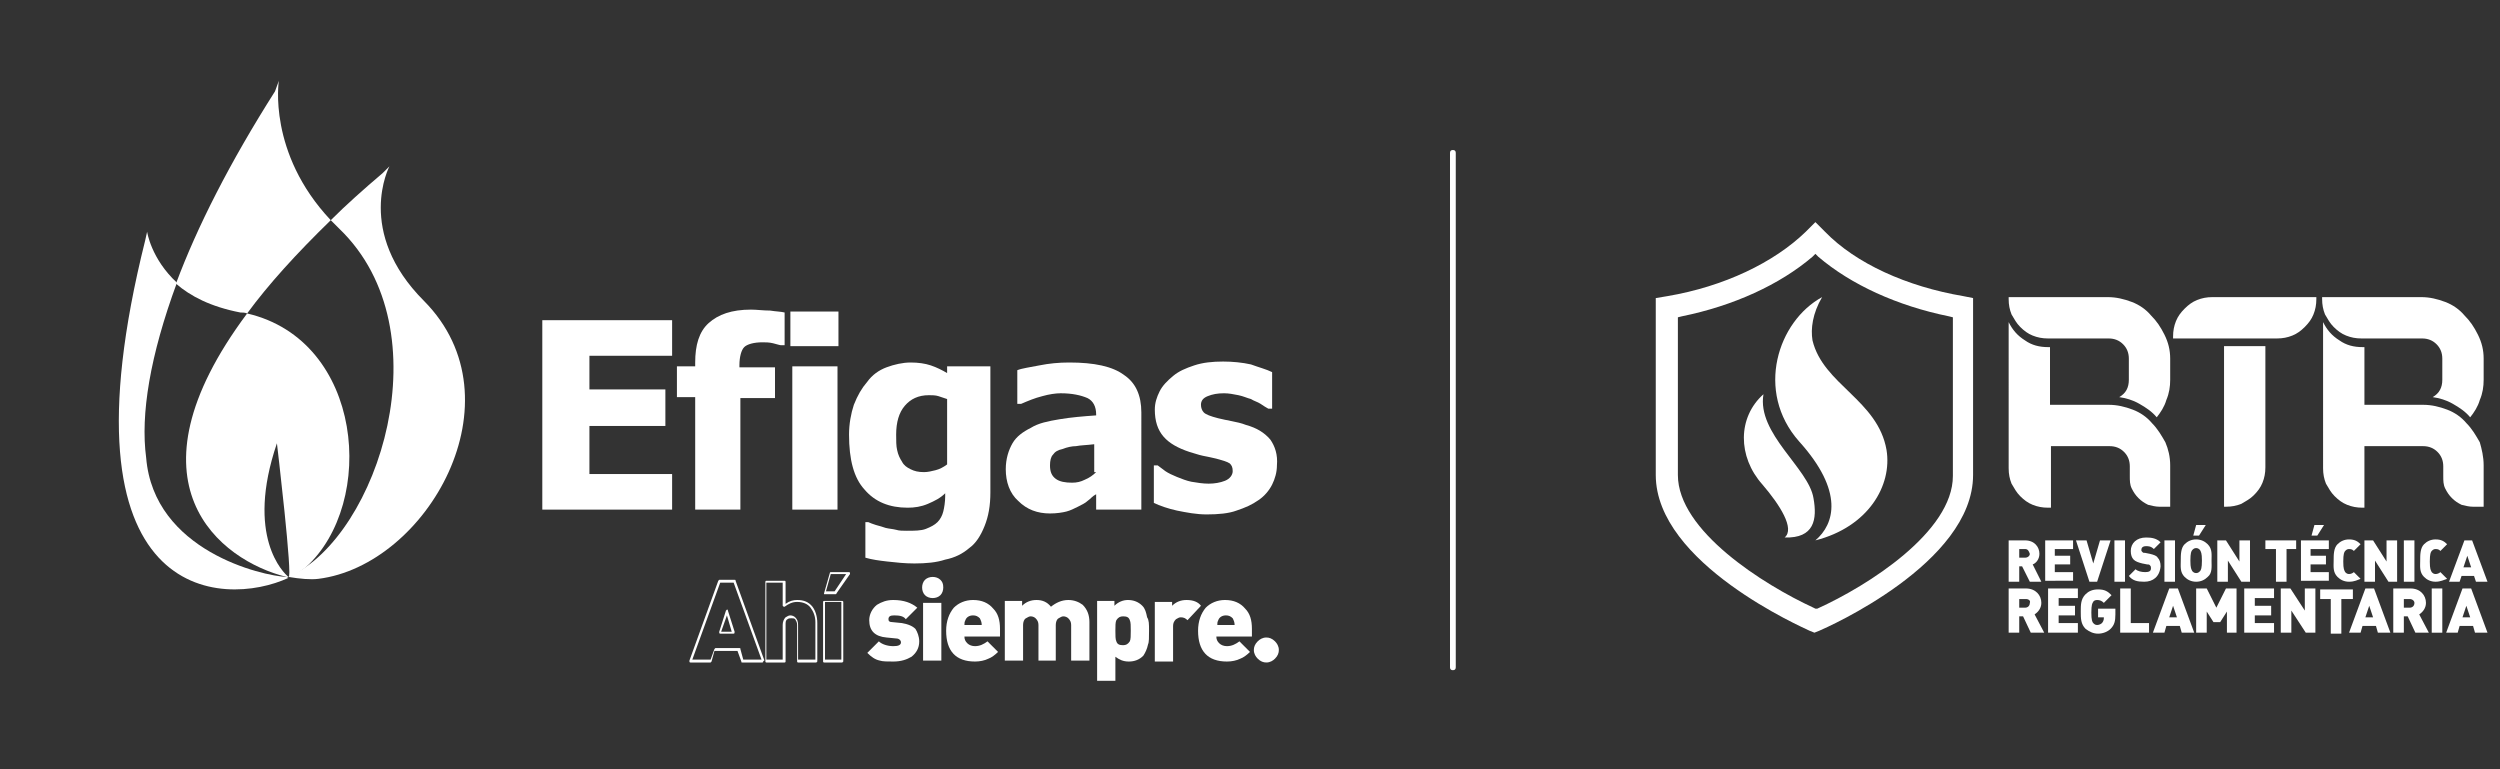 <?xml version="1.0" encoding="utf-8"?>
<svg version="1.1" id="Capa_1" xmlns="http://www.w3.org/2000/svg" xmlns:xlink="http://www.w3.org/1999/xlink" x="0px" y="0px"
	 viewBox="0 0 260 80" style="enable-background:new 0 0 260 80;" xml:space="preserve">
<rect x="0" y="0" width="260" height="80" fill="#333333" stroke="none"/>
<style type="text/css">
	.st0{fill:#FFFFFF;}
	.st1{clip-path:url(#SVGID_00000168825878773165451610000000790343572532034953_);fill:#FFFFFF;}
	.st2{fill-rule:evenodd;clip-rule:evenodd;fill:#FFFFFF;}
</style>
<g>
	<g>
		<path class="st0" d="M151.1,69.7c-0.2,0-0.3-0.1-0.3-0.3V15.9c0-0.2,0.1-0.3,0.3-0.3s0.3,0.1,0.3,0.3v53.5
			C151.4,69.6,151.3,69.7,151.1,69.7z"/>
	</g>
	<g>
		<g>
			<defs>
				<rect id="SVGID_11_" y="0.4" width="145.3" height="79.2"/>
			</defs>
			<clipPath id="SVGID_00000112600388852446520560000007775418714220829358_">
				<use xlink:href="#SVGID_11_"  style="overflow:visible;"/>
			</clipPath>
			<path style="clip-path:url(#SVGID_00000112600388852446520560000007775418714220829358_);fill:#FFFFFF;" d="M15.3,24.1
				c0,0,0.4,2.8,3.1,5.3c-2.8,7.6-3.8,13.7-3.2,18.2C16,57.3,27.3,59.9,29.8,60l0.2,0.1C23.3,63.2,5.6,63,15.1,25L15.3,24.1z"/>
			<path style="clip-path:url(#SVGID_00000112600388852446520560000007775418714220829358_);fill:#FFFFFF;" d="M29,8.4
				c0,0-1.2,7.5,5.4,14.5c-3.6,3.5-6.5,6.7-8.7,9.7c-0.2-0.1-0.5-0.1-0.7-0.1c-3.1-0.6-5.2-1.7-6.7-3c2.2-5.9,5.6-12.6,10.3-20
				L29,8.4z"/>
			<path style="clip-path:url(#SVGID_00000112600388852446520560000007775418714220829358_);fill:#FFFFFF;" d="M40.5,17.3
				c0,0-3.6,6.8,3.6,14c10.2,10.3,0.3,27.5-11,28.9c-0.8,0.1-1.9,0-3.1-0.2l0.2-0.1c9.1-4.2,16.1-25.5,5.1-36.1
				c-0.3-0.3-0.6-0.6-0.9-0.9c1.6-1.6,3.4-3.2,5.4-4.9L40.5,17.3z"/>
			<path style="clip-path:url(#SVGID_00000112600388852446520560000007775418714220829358_);fill:#FFFFFF;" d="M25.7,32.6
				C12.5,50.3,22.9,58.3,29.8,60c0.2,0,0.4,0,0.4,0c0.7-0.3,1.2-0.7,1.6-1C39.2,52.3,37.8,35.4,25.7,32.6 M30,60
				c-0.5-0.4-4.5-4.2-1.2-13.9C28.8,46.1,30.5,60.4,30,60"/>
			<polygon style="clip-path:url(#SVGID_00000112600388852446520560000007775418714220829358_);fill:#FFFFFF;" points="56.4,53 
				69.9,53 69.9,49.3 61.3,49.3 61.3,44.3 69.2,44.3 69.2,40.5 61.3,40.5 61.3,37 69.9,37 69.9,33.3 56.4,33.3 			"/>
			<path style="clip-path:url(#SVGID_00000112600388852446520560000007775418714220829358_);fill:#FFFFFF;" d="M78.1,32.2
				c-2,0-3.4,0.5-4.4,1.4c-1,0.9-1.4,2.3-1.4,4.1v0.4h-1.9v3.2h1.9V53h4.7V41.4h3.6v-3.2h-3.7V38c0-0.9,0.2-1.6,0.5-1.9
				c0.3-0.3,1-0.5,1.9-0.5c0.3,0,0.7,0,1.1,0.1c0.4,0.1,0.7,0.2,0.8,0.2h0.4v-3.4c-0.4-0.1-0.9-0.1-1.5-0.2
				C79.4,32.3,78.7,32.2,78.1,32.2"/>
			
				<rect x="82.2" y="32.4" style="clip-path:url(#SVGID_00000112600388852446520560000007775418714220829358_);fill:#FFFFFF;" width="5" height="3.6"/>
			
				<rect x="82.4" y="38.1" style="clip-path:url(#SVGID_00000112600388852446520560000007775418714220829358_);fill:#FFFFFF;" width="4.7" height="14.9"/>
			<path style="clip-path:url(#SVGID_00000112600388852446520560000007775418714220829358_);fill:#FFFFFF;" d="M98.5,38.8
				c-0.5-0.3-1.1-0.6-1.7-0.8c-0.6-0.2-1.3-0.3-2.1-0.3c-0.8,0-1.7,0.2-2.5,0.5c-0.8,0.3-1.5,0.8-2,1.5c-0.6,0.7-1,1.4-1.4,2.4
				c-0.3,0.9-0.5,2-0.5,3.1c0,2.6,0.5,4.5,1.6,5.7c1.1,1.3,2.6,1.9,4.5,1.9c0.7,0,1.4-0.1,2.1-0.4c0.7-0.3,1.3-0.6,1.8-1.1v0.3
				c0,0.6-0.1,1.2-0.2,1.6c-0.1,0.4-0.3,0.8-0.6,1.1c-0.3,0.3-0.7,0.5-1.2,0.7c-0.5,0.2-1.2,0.2-2,0.2c-0.4,0-0.8,0-1.1-0.1
				c-0.4-0.1-0.7-0.1-1.1-0.2c-0.3-0.1-0.6-0.2-1-0.3c-0.3-0.1-0.6-0.2-0.8-0.3H90V58c0.7,0.2,1.4,0.3,2.3,0.4
				c0.9,0.1,1.8,0.2,2.8,0.2c1.2,0,2.3-0.1,3.2-0.4c1-0.2,1.8-0.6,2.5-1.2c0.7-0.5,1.2-1.3,1.6-2.3c0.4-1,0.6-2.1,0.6-3.5V38.1h-4.5
				L98.5,38.8z M98.5,48.3c-0.4,0.3-0.8,0.5-1.2,0.6c-0.4,0.1-0.8,0.2-1.2,0.2c-0.6,0-1-0.1-1.4-0.3c-0.4-0.2-0.7-0.4-0.9-0.8
				c-0.2-0.3-0.4-0.7-0.5-1.2c-0.1-0.4-0.1-1-0.1-1.6c0-1.3,0.3-2.3,0.9-3c0.6-0.7,1.4-1.1,2.5-1.1c0.3,0,0.7,0,1,0.1
				c0.3,0.1,0.6,0.2,0.9,0.3V48.3z"/>
			<path style="clip-path:url(#SVGID_00000112600388852446520560000007775418714220829358_);fill:#FFFFFF;" d="M116.9,39
				c-1.2-0.9-3.1-1.3-5.7-1.3c-1.1,0-2.1,0.1-3.1,0.3c-1,0.2-1.8,0.3-2.3,0.5V42h0.4c0.7-0.3,1.4-0.6,2.2-0.8
				c0.7-0.2,1.4-0.3,1.9-0.3c1.2,0,2.1,0.2,2.8,0.5c0.6,0.3,0.9,0.9,0.9,1.7v0.1c-1.4,0.1-2.6,0.2-3.8,0.4c-1.2,0.2-2.2,0.4-3,0.9
				c-0.8,0.4-1.5,0.9-1.9,1.6c-0.4,0.7-0.7,1.6-0.7,2.7c0,1.3,0.4,2.5,1.3,3.3c0.9,0.9,2,1.3,3.3,1.3c0.7,0,1.3-0.1,1.7-0.2
				c0.4-0.1,0.8-0.3,1.2-0.5c0.4-0.2,0.8-0.4,1-0.6c0.3-0.2,0.5-0.5,0.9-0.7V53h4.7V42.9C118.7,41.1,118.1,39.8,116.9,39 M114,49.1
				c-0.3,0.3-0.7,0.6-1.2,0.8c-0.4,0.2-0.8,0.3-1.3,0.3c-0.7,0-1.3-0.1-1.7-0.4c-0.4-0.3-0.6-0.7-0.6-1.4c0-0.5,0.1-0.9,0.3-1.1
				c0.2-0.3,0.5-0.5,1-0.6c0.5-0.2,1-0.3,1.4-0.3c0.5-0.1,1.1-0.1,1.9-0.2V49.1z"/>
			<path style="clip-path:url(#SVGID_00000112600388852446520560000007775418714220829358_);fill:#FFFFFF;" d="M132.1,45.7
				c-0.6-0.7-1.4-1.2-2.5-1.5c-0.5-0.2-1-0.3-1.5-0.4c-0.5-0.1-1-0.2-1.4-0.3c-0.8-0.2-1.3-0.4-1.5-0.6c-0.2-0.2-0.3-0.5-0.3-0.8
				c0-0.4,0.2-0.7,0.7-0.9c0.5-0.2,1-0.3,1.7-0.3c0.5,0,1,0.1,1.5,0.2c0.5,0.1,0.9,0.3,1.3,0.4c0.3,0.2,0.7,0.3,1,0.5
				c0.3,0.2,0.6,0.4,0.8,0.5h0.4v-3.8c-0.6-0.3-1.4-0.5-2.2-0.8c-0.9-0.2-1.9-0.3-2.9-0.3c-1.1,0-2.1,0.1-3,0.4
				c-0.9,0.3-1.6,0.6-2.2,1.1c-0.6,0.5-1.1,1-1.4,1.6c-0.3,0.6-0.5,1.2-0.5,1.9c0,1.2,0.3,2.1,0.9,2.8c0.6,0.7,1.5,1.2,2.7,1.6
				c0.4,0.1,0.9,0.3,1.4,0.4c0.5,0.1,1,0.2,1.4,0.3c0.7,0.2,1.1,0.3,1.4,0.5c0.2,0.2,0.3,0.4,0.3,0.8c0,0.4-0.3,0.8-0.8,1
				c-0.5,0.2-1.1,0.3-1.7,0.3c-0.6,0-1.2-0.1-1.8-0.2c-0.5-0.1-1-0.3-1.5-0.5c-0.5-0.2-0.9-0.4-1.2-0.6c-0.3-0.2-0.5-0.4-0.8-0.6
				H120v3.9c0.6,0.3,1.5,0.6,2.4,0.8c1,0.2,2,0.4,3.1,0.4c1.2,0,2.3-0.1,3.1-0.4c0.9-0.3,1.6-0.6,2.3-1.1c0.6-0.4,1.1-1,1.4-1.6
				c0.3-0.6,0.5-1.3,0.5-2C132.9,47.3,132.6,46.4,132.1,45.7"/>
			<path style="clip-path:url(#SVGID_00000112600388852446520560000007775418714220829358_);fill:#FFFFFF;" d="M79.3,68.9h-2.1
				c-0.1,0-0.1,0-0.1-0.1l-0.4-1.1h-2.4L74,68.8c0,0-0.1,0.1-0.1,0.1h-2.1c0,0-0.1,0-0.1-0.1c0,0,0-0.1,0-0.1l3-8.3
				c0,0,0.1-0.1,0.1-0.1h1.6c0.1,0,0.1,0,0.1,0.1l3,8.3C79.4,68.7,79.4,68.8,79.3,68.9C79.4,68.8,79.4,68.9,79.3,68.9 M77.3,68.6
				h1.9l-2.9-8h-1.4l-2.9,8h1.9l0.4-1.1c0,0,0.1-0.1,0.1-0.1h2.5c0.1,0,0.1,0,0.1,0.1L77.3,68.6z M76.3,65.9h-1.4c0,0-0.1,0-0.1-0.1
				c0,0,0-0.1,0-0.1l0.7-2.2c0,0,0.1-0.1,0.1-0.1c0.1,0,0.1,0,0.1,0.1l0.7,2.2C76.4,65.8,76.4,65.9,76.3,65.9
				C76.4,65.9,76.3,65.9,76.3,65.9 M75,65.7h1.1L75.6,64L75,65.7z"/>
			<path style="clip-path:url(#SVGID_00000112600388852446520560000007775418714220829358_);fill:#FFFFFF;" d="M84.9,68.9H83
				c-0.1,0-0.1-0.1-0.1-0.1V65c0-0.3-0.1-0.4-0.2-0.6c-0.1-0.1-0.2-0.1-0.4-0.1c-0.1,0-0.3,0-0.4,0.1c-0.2,0.1-0.2,0.3-0.2,0.6v3.8
				c0,0.1-0.1,0.1-0.1,0.1h-1.9c-0.1,0-0.1-0.1-0.1-0.1v-8.3c0-0.1,0.1-0.1,0.1-0.1h1.9c0.1,0,0.1,0.1,0.1,0.1v2.3
				c0.4-0.3,0.8-0.4,1.2-0.4c0.7,0,1.2,0.2,1.6,0.7c0.3,0.4,0.5,1,0.5,1.7v4C85,68.8,84.9,68.9,84.9,68.9 M83.1,68.6h1.7v-3.9
				c0-0.6-0.2-1.1-0.5-1.5c-0.3-0.4-0.8-0.6-1.4-0.6c-0.5,0-0.9,0.2-1.3,0.5c0,0-0.1,0-0.1,0c0,0-0.1-0.1-0.1-0.1v-2.4h-1.7v8h1.7
				V65c0-0.3,0.1-0.6,0.3-0.8c0.2-0.1,0.3-0.2,0.5-0.2c0.2,0,0.4,0.1,0.5,0.2c0.2,0.2,0.3,0.4,0.3,0.8V68.6z"/>
			<path style="clip-path:url(#SVGID_00000112600388852446520560000007775418714220829358_);fill:#FFFFFF;" d="M87.6,68.9h-1.9
				c-0.1,0-0.1-0.1-0.1-0.1v-6.2c0-0.1,0.1-0.1,0.1-0.1h1.9c0.1,0,0.1,0.1,0.1,0.1v6.2C87.7,68.8,87.6,68.9,87.6,68.9 M85.8,68.6
				h1.7v-6h-1.7V68.6z M86.9,61.8h-1.1c0,0-0.1,0-0.1,0c0,0,0-0.1,0-0.1l0.6-2.1c0-0.1,0.1-0.1,0.1-0.1h1.9c0,0,0.1,0,0.1,0.1
				c0,0,0,0.1,0,0.1L87,61.7C87,61.8,86.9,61.8,86.9,61.8 M85.9,61.5h0.9l1.2-1.8h-1.6L85.9,61.5z"/>
			<path style="clip-path:url(#SVGID_00000112600388852446520560000007775418714220829358_);fill:#FFFFFF;" d="M95.6,66.7
				c0,0.7-0.3,1.2-0.8,1.6c-0.5,0.3-1.1,0.5-1.9,0.5c-0.6,0-1.1,0-1.4-0.1c-0.5-0.1-0.9-0.4-1.3-0.8l1.2-1.2
				c0.3,0.3,0.9,0.5,1.5,0.5c0.5,0,0.8-0.1,0.8-0.4c0-0.2-0.2-0.4-0.5-0.4l-1-0.1c-1.2-0.1-1.8-0.7-1.8-1.8c0-0.6,0.3-1.2,0.8-1.6
				c0.5-0.3,1-0.5,1.7-0.5c1.1,0,1.9,0.3,2.5,0.8l-1.2,1.2C94,64.1,93.6,64,93,64c-0.4,0-0.6,0.1-0.6,0.4c0,0.2,0.1,0.3,0.4,0.3
				l1,0.1c0.6,0.1,1.1,0.3,1.4,0.6C95.4,65.7,95.6,66.2,95.6,66.7"/>
			<path style="clip-path:url(#SVGID_00000112600388852446520560000007775418714220829358_);fill:#FFFFFF;" d="M98.1,61.1
				c0,0.3-0.1,0.6-0.3,0.8c-0.2,0.2-0.5,0.3-0.8,0.3c-0.3,0-0.6-0.1-0.8-0.3c-0.2-0.2-0.3-0.5-0.3-0.8c0-0.3,0.1-0.6,0.3-0.8
				c0.2-0.2,0.5-0.3,0.8-0.3c0.3,0,0.6,0.1,0.8,0.3C98,60.5,98.1,60.7,98.1,61.1 M97.9,68.7H96v-6h1.9V68.7z"/>
			<path style="clip-path:url(#SVGID_00000112600388852446520560000007775418714220829358_);fill:#FFFFFF;" d="M104,66.2h-3.7
				c0,0.3,0.1,0.5,0.3,0.7c0.2,0.2,0.5,0.3,0.8,0.3c0.5,0,0.9-0.2,1.3-0.5l1.1,1.1c-0.3,0.3-0.7,0.6-1,0.7c-0.4,0.2-0.9,0.3-1.4,0.3
				c-2,0-3-1.1-3-3.2c0-1,0.3-1.8,0.8-2.4c0.5-0.5,1.2-0.8,2-0.8c0.9,0,1.6,0.3,2.1,0.9c0.5,0.5,0.7,1.2,0.7,2.1V66.2z M102.1,65
				c0-0.3-0.1-0.5-0.2-0.7c-0.2-0.2-0.4-0.3-0.7-0.3c-0.4,0-0.7,0.2-0.8,0.5c-0.1,0.2-0.1,0.3-0.1,0.5H102.1z"/>
			<path style="clip-path:url(#SVGID_00000112600388852446520560000007775418714220829358_);fill:#FFFFFF;" d="M113.3,68.7h-1.9V65
				c0-0.3-0.1-0.5-0.3-0.7c-0.1-0.1-0.3-0.2-0.5-0.2c-0.2,0-0.3,0.1-0.5,0.2c-0.2,0.1-0.3,0.4-0.3,0.7v3.7H108V65
				c0-0.3-0.1-0.5-0.3-0.7c-0.1-0.1-0.3-0.2-0.5-0.2c-0.2,0-0.3,0.1-0.5,0.2c-0.2,0.1-0.3,0.4-0.3,0.7v3.7h-1.9v-6.2h1.8V63
				c0.4-0.4,0.9-0.6,1.5-0.6c0.6,0,1.1,0.2,1.5,0.7c0.5-0.4,1.1-0.7,1.8-0.7c0.6,0,1.1,0.2,1.5,0.5c0.5,0.5,0.7,1.1,0.7,1.8V68.7z"
				/>
			<path style="clip-path:url(#SVGID_00000112600388852446520560000007775418714220829358_);fill:#FFFFFF;" d="M119.5,65.6
				c0,0.7,0,1.2-0.1,1.4c-0.1,0.5-0.3,0.9-0.5,1.2c-0.4,0.4-0.9,0.6-1.5,0.6c-0.6,0-1-0.2-1.4-0.5v2.5h-1.9v-8.3h1.8V63
				c0.4-0.4,0.9-0.6,1.4-0.6c0.6,0,1.1,0.2,1.5,0.6c0.3,0.3,0.4,0.7,0.5,1.2C119.5,64.5,119.5,64.9,119.5,65.6 M117.6,65.6
				c0-0.5,0-0.9-0.1-1.1c-0.1-0.3-0.3-0.4-0.7-0.4c-0.3,0-0.5,0.1-0.7,0.4c-0.1,0.2-0.1,0.6-0.1,1.1c0,0.5,0,0.9,0.1,1.1
				c0.1,0.3,0.3,0.4,0.7,0.4c0.3,0,0.5-0.1,0.7-0.4C117.6,66.5,117.6,66.1,117.6,65.6"/>
			<path style="clip-path:url(#SVGID_00000112600388852446520560000007775418714220829358_);fill:#FFFFFF;" d="M124.9,63l-1.4,1.5
				c-0.2-0.2-0.4-0.3-0.7-0.3c-0.2,0-0.3,0.1-0.5,0.2c-0.2,0.2-0.3,0.4-0.3,0.7v3.7h-1.9v-6.2h1.8V63c0.4-0.4,0.9-0.6,1.5-0.6
				C124.1,62.4,124.6,62.6,124.9,63"/>
			<path style="clip-path:url(#SVGID_00000112600388852446520560000007775418714220829358_);fill:#FFFFFF;" d="M130.2,66.2h-3.7
				c0,0.3,0.1,0.5,0.3,0.7c0.2,0.2,0.5,0.3,0.8,0.3c0.5,0,0.9-0.2,1.3-0.5l1.1,1.1c-0.3,0.3-0.7,0.6-1,0.7c-0.4,0.2-0.9,0.3-1.4,0.3
				c-2,0-3-1.1-3-3.2c0-1,0.3-1.8,0.8-2.4c0.5-0.5,1.2-0.8,2-0.8c0.9,0,1.6,0.3,2.1,0.9c0.5,0.5,0.7,1.2,0.7,2.1V66.2z M128.4,65
				c0-0.3-0.1-0.5-0.2-0.7c-0.2-0.2-0.4-0.3-0.7-0.3c-0.4,0-0.7,0.2-0.8,0.5c-0.1,0.2-0.1,0.3-0.1,0.5H128.4z"/>
			<path style="clip-path:url(#SVGID_00000112600388852446520560000007775418714220829358_);fill:#FFFFFF;" d="M133,67.6
				c0,0.3-0.1,0.6-0.4,0.9c-0.2,0.2-0.5,0.4-0.9,0.4c-0.3,0-0.6-0.1-0.9-0.4c-0.2-0.2-0.4-0.5-0.4-0.9c0-0.3,0.1-0.6,0.4-0.9
				c0.2-0.2,0.5-0.4,0.9-0.4c0.3,0,0.6,0.1,0.9,0.4C132.8,66.9,133,67.2,133,67.6"/>
		</g>
	</g>
	<g>
		<g>
			<g>
				<g>
					<g>
						<path class="st0" d="M204.2,30.8c-5.9-1-11.2-3.4-14.4-6.7l-1-1l-1,1c-3.3,3.2-8.5,5.7-14.4,6.7l-1.2,0.2v18.4
							c0,9.2,15.4,15.9,16,16.2l0.5,0.2l0.5-0.2c0.7-0.3,16-7,16-16.2V31L204.2,30.8z M188.8,63.3l-0.2-0.1
							c-5.2-2.4-14.1-8-14.1-13.8V33l0.4-0.1c5.4-1.1,10.2-3.3,13.6-6.2l0.3-0.3l0.3,0.3c3.4,2.9,8.2,5.1,13.6,6.2l0.4,0.1v16.5
							c0,5.8-8.8,11.4-14.1,13.8L188.8,63.3z"/>
					</g>
				</g>
				<path class="st2" d="M183.4,41c-2.7,2.4-2.7,6.5-0.1,9.4c1.8,2.1,3.4,4.6,2.3,5.5c3.1,0.1,3.4-1.9,3-4.1
					C188.1,48.7,182.7,45.1,183.4,41 M189.5,30.9c-4.6,2.5-7,9.8-2.4,15c4.7,5.2,3.7,8.6,1.7,10.3c5.5-1.4,8-5.7,7.4-9.4
					c-0.9-5.2-6.6-6.8-7.7-11.4C188.3,34.2,188.5,32.6,189.5,30.9z"/>
			</g>
		</g>
		<g>
			<g>
				<path class="st0" d="M225.7,37.3v2.2c0,0.7-0.1,1.4-0.4,2.1c-0.2,0.7-0.6,1.3-1,1.8c-0.5-0.6-1.1-1-1.8-1.4
					c-0.7-0.4-1.4-0.6-2.1-0.7c0.7-0.4,1-1,1-1.8v-2.2c0-0.6-0.2-1.1-0.6-1.5c-0.4-0.4-0.9-0.6-1.5-0.6h-6.1H213
					c-0.6,0-1.1-0.1-1.6-0.3c-0.5-0.2-0.9-0.5-1.3-0.9c-0.4-0.4-0.6-0.8-0.9-1.3c-0.2-0.5-0.3-1-0.3-1.6v-0.2h10.3
					c0.9,0,1.7,0.2,2.5,0.5c0.8,0.3,1.5,0.8,2,1.4c0.6,0.6,1,1.2,1.4,2C225.5,35.6,225.7,36.4,225.7,37.3z M225.7,48.4v4.3h-1.1
					c-0.4,0-0.8-0.1-1.2-0.2c-0.4-0.2-0.7-0.4-1-0.7c-0.3-0.3-0.5-0.6-0.7-1c-0.2-0.4-0.2-0.8-0.2-1.3v-1c0-0.6-0.2-1.1-0.6-1.5
					c-0.4-0.4-0.9-0.6-1.5-0.6h-6.1v6.4H213c-0.6,0-1.1-0.1-1.6-0.3c-0.5-0.2-0.9-0.5-1.3-0.9c-0.4-0.4-0.6-0.8-0.9-1.3
					c-0.2-0.5-0.3-1-0.3-1.6V33.5c0.4,0.8,0.9,1.4,1.7,1.9c0.7,0.5,1.5,0.7,2.4,0.7h0.2v6h6.1c0.9,0,1.7,0.2,2.5,0.5
					c0.8,0.3,1.5,0.8,2,1.4c0.6,0.6,1,1.3,1.4,2C225.5,46.7,225.7,47.5,225.7,48.4z"/>
				<path class="st0" d="M240.9,30.9v0.2c0,0.6-0.1,1.1-0.3,1.6c-0.2,0.5-0.5,0.9-0.9,1.3c-0.4,0.4-0.8,0.7-1.3,0.9
					c-0.5,0.2-1,0.3-1.6,0.3H226V35c0-0.6,0.1-1.1,0.3-1.6c0.2-0.5,0.5-0.9,0.9-1.3c0.4-0.4,0.8-0.7,1.3-0.9c0.5-0.2,1-0.3,1.6-0.3
					H240.9z M235.6,48.6c0,0.6-0.1,1.1-0.3,1.6c-0.2,0.5-0.5,0.9-0.9,1.3c-0.4,0.4-0.8,0.6-1.3,0.9c-0.5,0.2-1,0.3-1.6,0.3h-0.2V36
					h4.3V48.6z"/>
				<path class="st0" d="M258.3,37.3v2.2c0,0.7-0.1,1.4-0.4,2.1c-0.2,0.7-0.6,1.3-1,1.8c-0.5-0.6-1.1-1-1.8-1.4
					c-0.7-0.4-1.4-0.6-2.1-0.7c0.7-0.4,1-1,1-1.8v-2.2c0-0.6-0.2-1.1-0.6-1.5c-0.4-0.4-0.9-0.6-1.5-0.6h-6.1h-0.2
					c-0.6,0-1.1-0.1-1.6-0.3c-0.5-0.2-0.9-0.5-1.3-0.9c-0.4-0.4-0.6-0.8-0.9-1.3c-0.2-0.5-0.3-1-0.3-1.6v-0.2h10.3
					c0.9,0,1.7,0.2,2.5,0.5c0.8,0.3,1.5,0.8,2,1.4c0.6,0.6,1,1.2,1.4,2C258.1,35.6,258.3,36.4,258.3,37.3z M258.3,48.4v4.3h-1.1
					c-0.4,0-0.8-0.1-1.2-0.2c-0.4-0.2-0.7-0.4-1-0.7c-0.3-0.3-0.5-0.6-0.7-1c-0.2-0.4-0.2-0.8-0.2-1.3v-1c0-0.6-0.2-1.1-0.6-1.5
					c-0.4-0.4-0.9-0.6-1.5-0.6h-6.1v6.4h-0.2c-0.6,0-1.1-0.1-1.6-0.3c-0.5-0.2-0.9-0.5-1.3-0.9c-0.4-0.4-0.6-0.8-0.9-1.3
					c-0.2-0.5-0.3-1-0.3-1.6V33.5c0.4,0.8,0.9,1.4,1.7,1.9c0.7,0.5,1.5,0.7,2.4,0.7h0.2v6h6.1c0.9,0,1.7,0.2,2.5,0.5
					c0.8,0.3,1.5,0.8,2,1.4c0.6,0.6,1,1.3,1.4,2C258.1,46.7,258.3,47.5,258.3,48.4z"/>
			</g>
			<g>
				<g>
					<g>
						<path class="st0" d="M211.1,60.5l-0.8-1.6H210v1.6h-1.1v-4.3h1.7c1,0,1.5,0.7,1.5,1.4c0,0.6-0.4,1-0.7,1.1l0.9,1.8H211.1z
							 M210.6,57.1H210V58h0.6c0.3,0,0.5-0.2,0.5-0.4C211,57.3,210.9,57.1,210.6,57.1z"/>
						<path class="st0" d="M212.7,60.5v-4.3h2.9v0.9h-1.9v0.7h1.6v0.9h-1.6v0.8h1.9v0.9H212.7z"/>
						<path class="st0" d="M218.1,60.5h-0.8l-1.4-4.3h1.1l0.7,2.4l0.7-2.4h1.1L218.1,60.5z"/>
						<path class="st0" d="M219.9,60.5v-4.3h1.1v4.3H219.9z"/>
						<path class="st0" d="M223,60.5c-0.7,0-1.2-0.1-1.6-0.6l0.7-0.7c0.2,0.2,0.6,0.3,1,0.3c0.4,0,0.6-0.1,0.6-0.4
							c0-0.1,0-0.2-0.1-0.3c-0.1-0.1-0.1-0.1-0.3-0.1l-0.5-0.1c-0.4-0.1-0.7-0.2-0.9-0.4c-0.2-0.2-0.3-0.5-0.3-0.9
							c0-0.8,0.6-1.4,1.6-1.4c0.6,0,1.1,0.1,1.5,0.5l-0.7,0.7c-0.3-0.3-0.6-0.3-0.8-0.3c-0.4,0-0.5,0.2-0.5,0.4c0,0.1,0,0.1,0.1,0.2
							c0.1,0.1,0.1,0.1,0.3,0.1l0.5,0.1c0.4,0.1,0.7,0.2,0.8,0.4c0.2,0.2,0.3,0.5,0.3,0.9C224.6,60,223.9,60.5,223,60.5z"/>
						<path class="st0" d="M225.1,60.5v-4.3h1.1v4.3H225.1z"/>
						<path class="st0" d="M229.6,60c-0.3,0.3-0.7,0.5-1.2,0.5c-0.5,0-0.9-0.2-1.2-0.5c-0.5-0.5-0.4-1.1-0.4-1.7s0-1.3,0.4-1.7
							c0.3-0.3,0.7-0.5,1.2-0.5c0.5,0,0.9,0.2,1.2,0.5c0.5,0.5,0.4,1.1,0.4,1.7S230.1,59.6,229.6,60z M228.8,57.2
							c-0.1-0.1-0.2-0.2-0.4-0.2s-0.3,0.1-0.4,0.2c-0.1,0.1-0.2,0.3-0.2,1.1s0.1,0.9,0.2,1.1c0.1,0.1,0.2,0.2,0.4,0.2
							s0.3-0.1,0.4-0.2c0.1-0.1,0.2-0.3,0.2-1.1S228.9,57.4,228.8,57.2z M228.7,55.7h-0.6l0.3-1.1h1L228.7,55.7z"/>
						<path class="st0" d="M233.1,60.5l-1.4-2.2v2.2h-1.1v-4.3h0.9l1.4,2.2v-2.2h1.1v4.3H233.1z"/>
						<path class="st0" d="M237.8,57.1v3.4h-1.1v-3.4h-1.1v-0.9h3.2v0.9H237.8z"/>
						<path class="st0" d="M239.3,60.5v-4.3h2.9v0.9h-1.9v0.7h1.6v0.9h-1.6v0.8h1.9v0.9H239.3z M241,55.7h-0.6l0.3-1.1h1L241,55.7z"
							/>
						<path class="st0" d="M244.3,60.5c-0.5,0-0.9-0.2-1.2-0.5c-0.5-0.5-0.4-1.1-0.4-1.7s0-1.3,0.4-1.7c0.3-0.3,0.7-0.5,1.2-0.5
							c0.6,0,0.9,0.2,1.2,0.5l-0.7,0.7c-0.1-0.1-0.2-0.2-0.5-0.2c-0.2,0-0.3,0.1-0.4,0.2c-0.1,0.1-0.2,0.3-0.2,1.1s0.1,0.9,0.2,1.1
							c0.1,0.1,0.2,0.2,0.4,0.2c0.2,0,0.4-0.1,0.5-0.2l0.7,0.7C245.2,60.3,244.9,60.5,244.3,60.5z"/>
						<path class="st0" d="M248.4,60.5l-1.4-2.2v2.2h-1.1v-4.3h0.9l1.4,2.2v-2.2h1.1v4.3H248.4z"/>
						<path class="st0" d="M250,60.5v-4.3h1.1v4.3H250z"/>
						<path class="st0" d="M253.3,60.5c-0.5,0-0.9-0.2-1.2-0.5c-0.5-0.5-0.4-1.1-0.4-1.7s0-1.3,0.4-1.7c0.3-0.3,0.7-0.5,1.2-0.5
							c0.6,0,0.9,0.2,1.2,0.5l-0.7,0.7c-0.1-0.1-0.2-0.2-0.5-0.2c-0.2,0-0.3,0.1-0.4,0.2c-0.1,0.1-0.2,0.3-0.2,1.1s0.1,0.9,0.2,1.1
							c0.1,0.1,0.2,0.2,0.4,0.2c0.2,0,0.4-0.1,0.5-0.2l0.7,0.7C254.2,60.3,253.8,60.5,253.3,60.5z"/>
						<path class="st0" d="M257.5,60.5l-0.2-0.6h-1.3l-0.2,0.6h-1.1l1.6-4.3h0.8l1.6,4.3H257.5z M256.6,57.8l-0.4,1.2h0.8
							L256.6,57.8z"/>
					</g>
				</g>
				<g>
					<path class="st0" d="M211.2,65.8l-0.8-1.7H210v1.7h-1.1v-4.6h1.8c1,0,1.6,0.7,1.6,1.5c0,0.6-0.4,1-0.7,1.2l1,1.9H211.2z
						 M210.7,62.3H210v0.9h0.6c0.3,0,0.5-0.2,0.5-0.5C211.2,62.5,211,62.3,210.7,62.3z"/>
					<path class="st0" d="M213,65.8v-4.6h3.1v1h-2V63h1.7v1h-1.7v0.8h2v1H213z"/>
					<path class="st0" d="M219.5,65.4c-0.3,0.3-0.8,0.5-1.3,0.5c-0.5,0-0.9-0.2-1.3-0.5c-0.5-0.5-0.5-1.1-0.5-1.8s0-1.3,0.5-1.8
						c0.3-0.3,0.7-0.5,1.3-0.5c0.7,0,1,0.2,1.4,0.6l-0.8,0.8c-0.2-0.2-0.4-0.3-0.7-0.3c-0.2,0-0.4,0.1-0.4,0.2
						c-0.1,0.1-0.2,0.3-0.2,1.1s0.1,1,0.2,1.1c0.1,0.1,0.2,0.2,0.4,0.2c0.2,0,0.4-0.1,0.5-0.2c0.1-0.1,0.2-0.3,0.2-0.5v-0.1h-0.6
						v-0.9h1.8v0.6C220,64.6,219.9,65,219.5,65.4z"/>
					<path class="st0" d="M220.5,65.8v-4.6h1.1v3.6h1.9v1H220.5z"/>
					<path class="st0" d="M226.9,65.8l-0.2-0.7h-1.4l-0.2,0.7h-1.2l1.7-4.6h0.9l1.7,4.6H226.9z M226,63l-0.4,1.2h0.8L226,63z"/>
					<path class="st0" d="M231.6,65.8v-2.2l-0.7,1.1h-0.7l-0.7-1.1v2.2h-1.1v-4.6h1.1l1,2l1-2h1.1v4.6H231.6z"/>
					<path class="st0" d="M233.4,65.8v-4.6h3.1v1h-2V63h1.7v1h-1.7v0.8h2v1H233.4z"/>
					<path class="st0" d="M239.8,65.8l-1.5-2.3v2.3h-1.1v-4.6h1l1.5,2.3v-2.3h1.1v4.6H239.8z"/>
					<path class="st0" d="M243.5,62.3v3.6h-1.1v-3.6h-1.1v-1h3.4v1H243.5z"/>
					<path class="st0" d="M247.3,65.8l-0.2-0.7h-1.4l-0.2,0.7h-1.2l1.7-4.6h0.9l1.7,4.6H247.3z M246.4,63l-0.4,1.2h0.8L246.4,63z"/>
					<path class="st0" d="M251.2,65.8l-0.8-1.7H250v1.7h-1.1v-4.6h1.8c1,0,1.6,0.7,1.6,1.5c0,0.6-0.4,1-0.7,1.2l1,1.9H251.2z
						 M250.6,62.3H250v0.9h0.6c0.3,0,0.5-0.2,0.5-0.5C251.1,62.5,250.9,62.3,250.6,62.3z"/>
					<path class="st0" d="M252.9,65.8v-4.6h1.1v4.6H252.9z"/>
					<path class="st0" d="M257.4,65.8l-0.2-0.7h-1.4l-0.2,0.7h-1.2l1.7-4.6h0.9l1.7,4.6H257.4z M256.5,63l-0.4,1.2h0.8L256.5,63z"/>
				</g>
			</g>
		</g>
	</g>
</g>
</svg>
